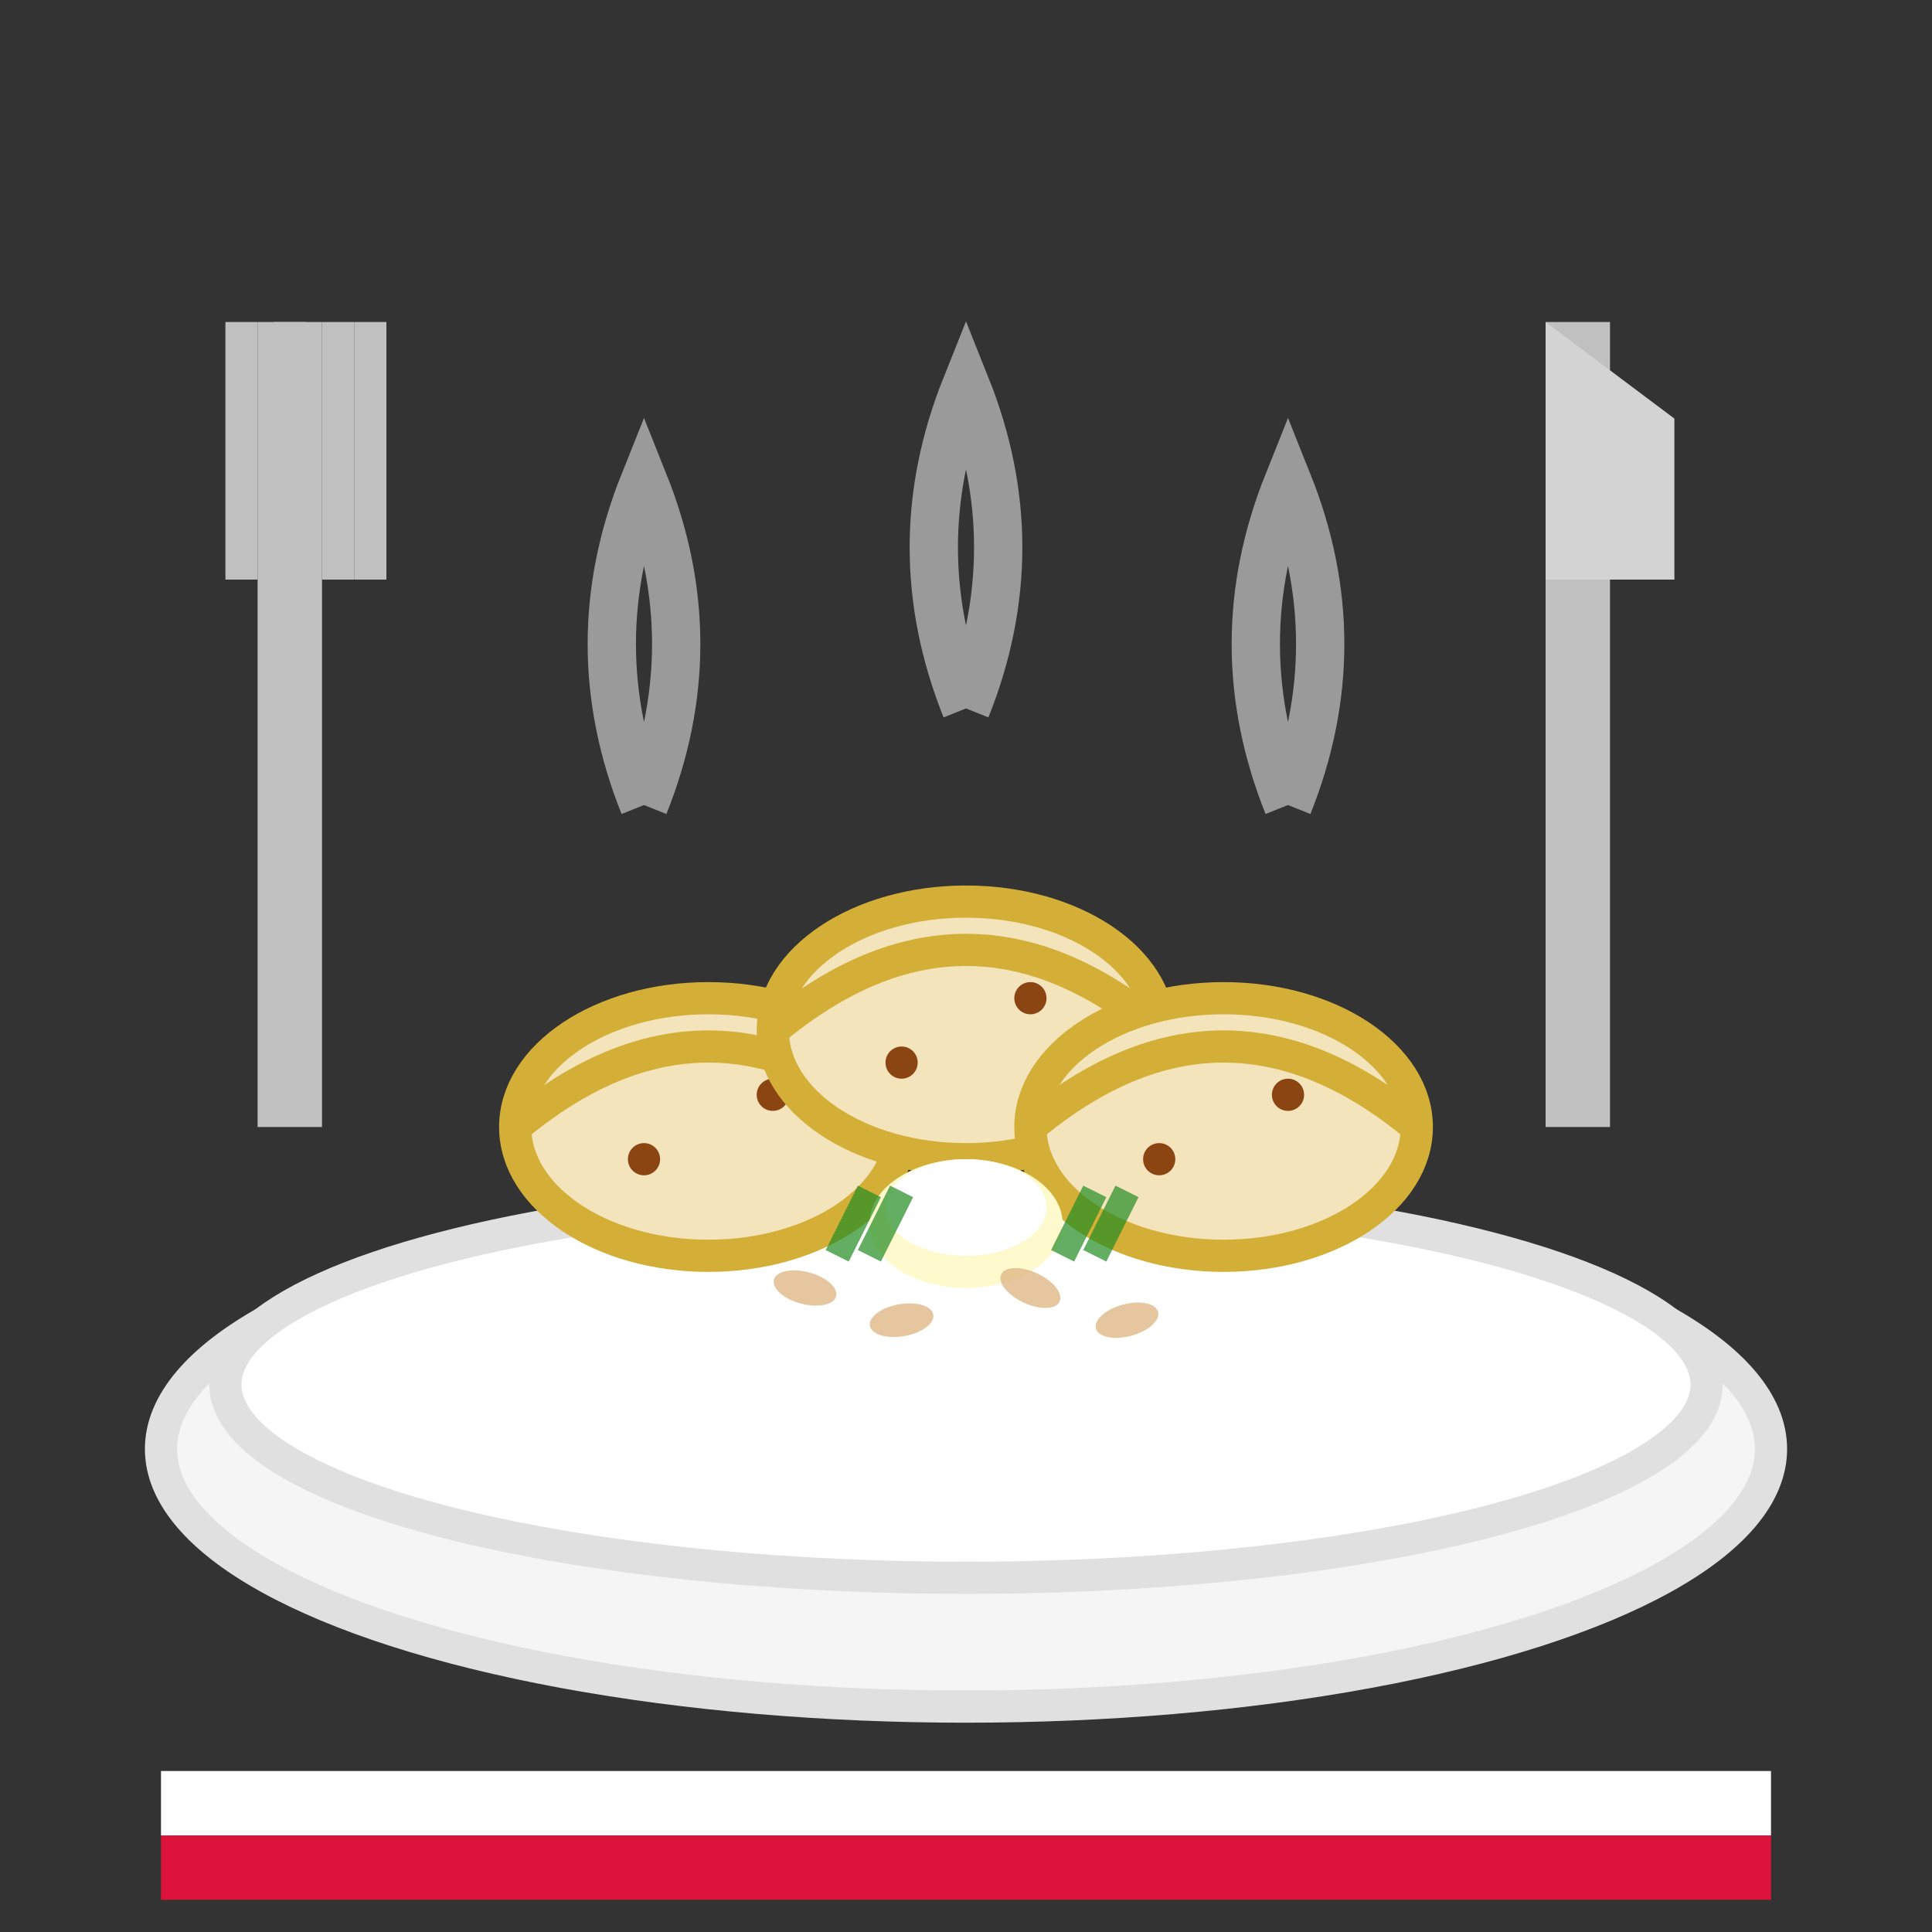 <svg width="60" height="60" viewBox="0 0 60 60" fill="none" xmlns="http://www.w3.org/2000/svg">
  <rect x="0" y="0" width="60" height="60" fill="#333333" stroke="none"/>
  <!-- Plate -->
  <ellipse cx="30" cy="45" rx="25" ry="8" fill="#F5F5F5" stroke="#E0E0E0" stroke-width="1"/>
  <ellipse cx="30" cy="43" rx="23" ry="6" fill="#FFFFFF" stroke="#E0E0E0" stroke-width="1"/>
  
  <!-- Pierogi (3 pieces) -->
  <g>
    <!-- Pierogi 1 -->
    <ellipse cx="22" cy="35" rx="6" ry="4" fill="#F4E4BC" stroke="#D4AF37" stroke-width="1"/>
    <path d="M16 35 Q22 30 28 35" stroke="#D4AF37" stroke-width="1" fill="none"/>
    <circle cx="20" cy="36" r="0.5" fill="#8B4513"/>
    <circle cx="24" cy="34" r="0.5" fill="#8B4513"/>
    
    <!-- Pierogi 2 -->
    <ellipse cx="30" cy="32" rx="6" ry="4" fill="#F4E4BC" stroke="#D4AF37" stroke-width="1"/>
    <path d="M24 32 Q30 27 36 32" stroke="#D4AF37" stroke-width="1" fill="none"/>
    <circle cx="28" cy="33" r="0.5" fill="#8B4513"/>
    <circle cx="32" cy="31" r="0.5" fill="#8B4513"/>
    
    <!-- Pierogi 3 -->
    <ellipse cx="38" cy="35" rx="6" ry="4" fill="#F4E4BC" stroke="#D4AF37" stroke-width="1"/>
    <path d="M32 35 Q38 30 44 35" stroke="#D4AF37" stroke-width="1" fill="none"/>
    <circle cx="36" cy="36" r="0.5" fill="#8B4513"/>
    <circle cx="40" cy="34" r="0.5" fill="#8B4513"/>
  </g>
  
  <!-- Sour cream dollop -->
  <ellipse cx="30" cy="38" rx="3" ry="2" fill="#FFFACD"/>
  <ellipse cx="30" cy="37.5" rx="2.5" ry="1.5" fill="#FFFFFF"/>
  
  <!-- Fried onions -->
  <g opacity="0.8">
    <ellipse cx="25" cy="40" rx="1" ry="0.5" fill="#DEB887" transform="rotate(15 25 40)"/>
    <ellipse cx="28" cy="41" rx="1" ry="0.5" fill="#DEB887" transform="rotate(-10 28 41)"/>
    <ellipse cx="32" cy="40" rx="1" ry="0.5" fill="#DEB887" transform="rotate(25 32 40)"/>
    <ellipse cx="35" cy="41" rx="1" ry="0.5" fill="#DEB887" transform="rotate(-15 35 41)"/>
  </g>
  
  <!-- Fork -->
  <g transform="translate(8, 10)">
    <rect x="0" y="0" width="2" height="25" fill="#C0C0C0"/>
    <rect x="-1" y="0" width="1" height="8" fill="#C0C0C0"/>
    <rect x="0.5" y="0" width="1" height="8" fill="#C0C0C0"/>
    <rect x="2" y="0" width="1" height="8" fill="#C0C0C0"/>
    <rect x="3" y="0" width="1" height="8" fill="#C0C0C0"/>
  </g>
  
  <!-- Knife -->
  <g transform="translate(48, 10)">
    <rect x="0" y="0" width="2" height="25" fill="#C0C0C0"/>
    <path d="M0 0 L4 3 L4 8 L0 8 Z" fill="#D3D3D3"/>
  </g>
  
  <!-- Steam -->
  <g opacity="0.6">
    <path d="M20 25 Q22 20 20 15 Q18 20 20 25" stroke="#E0E0E0" stroke-width="1.5" fill="none"/>
    <path d="M30 22 Q32 17 30 12 Q28 17 30 22" stroke="#E0E0E0" stroke-width="1.5" fill="none"/>
    <path d="M40 25 Q42 20 40 15 Q38 20 40 25" stroke="#E0E0E0" stroke-width="1.5" fill="none"/>
  </g>
  
  <!-- Polish flag colors decoration -->
  <rect x="5" y="55" width="50" height="2" fill="#FFFFFF"/>
  <rect x="5" y="57" width="50" height="2" fill="#DC143C"/>
  
  <!-- Small herbs garnish -->
  <g opacity="0.7">
    <path d="M26 39 L27 37 M27 39 L28 37" stroke="#228B22" stroke-width="0.8"/>
    <path d="M33 39 L34 37 M34 39 L35 37" stroke="#228B22" stroke-width="0.8"/>
  </g>
</svg>
